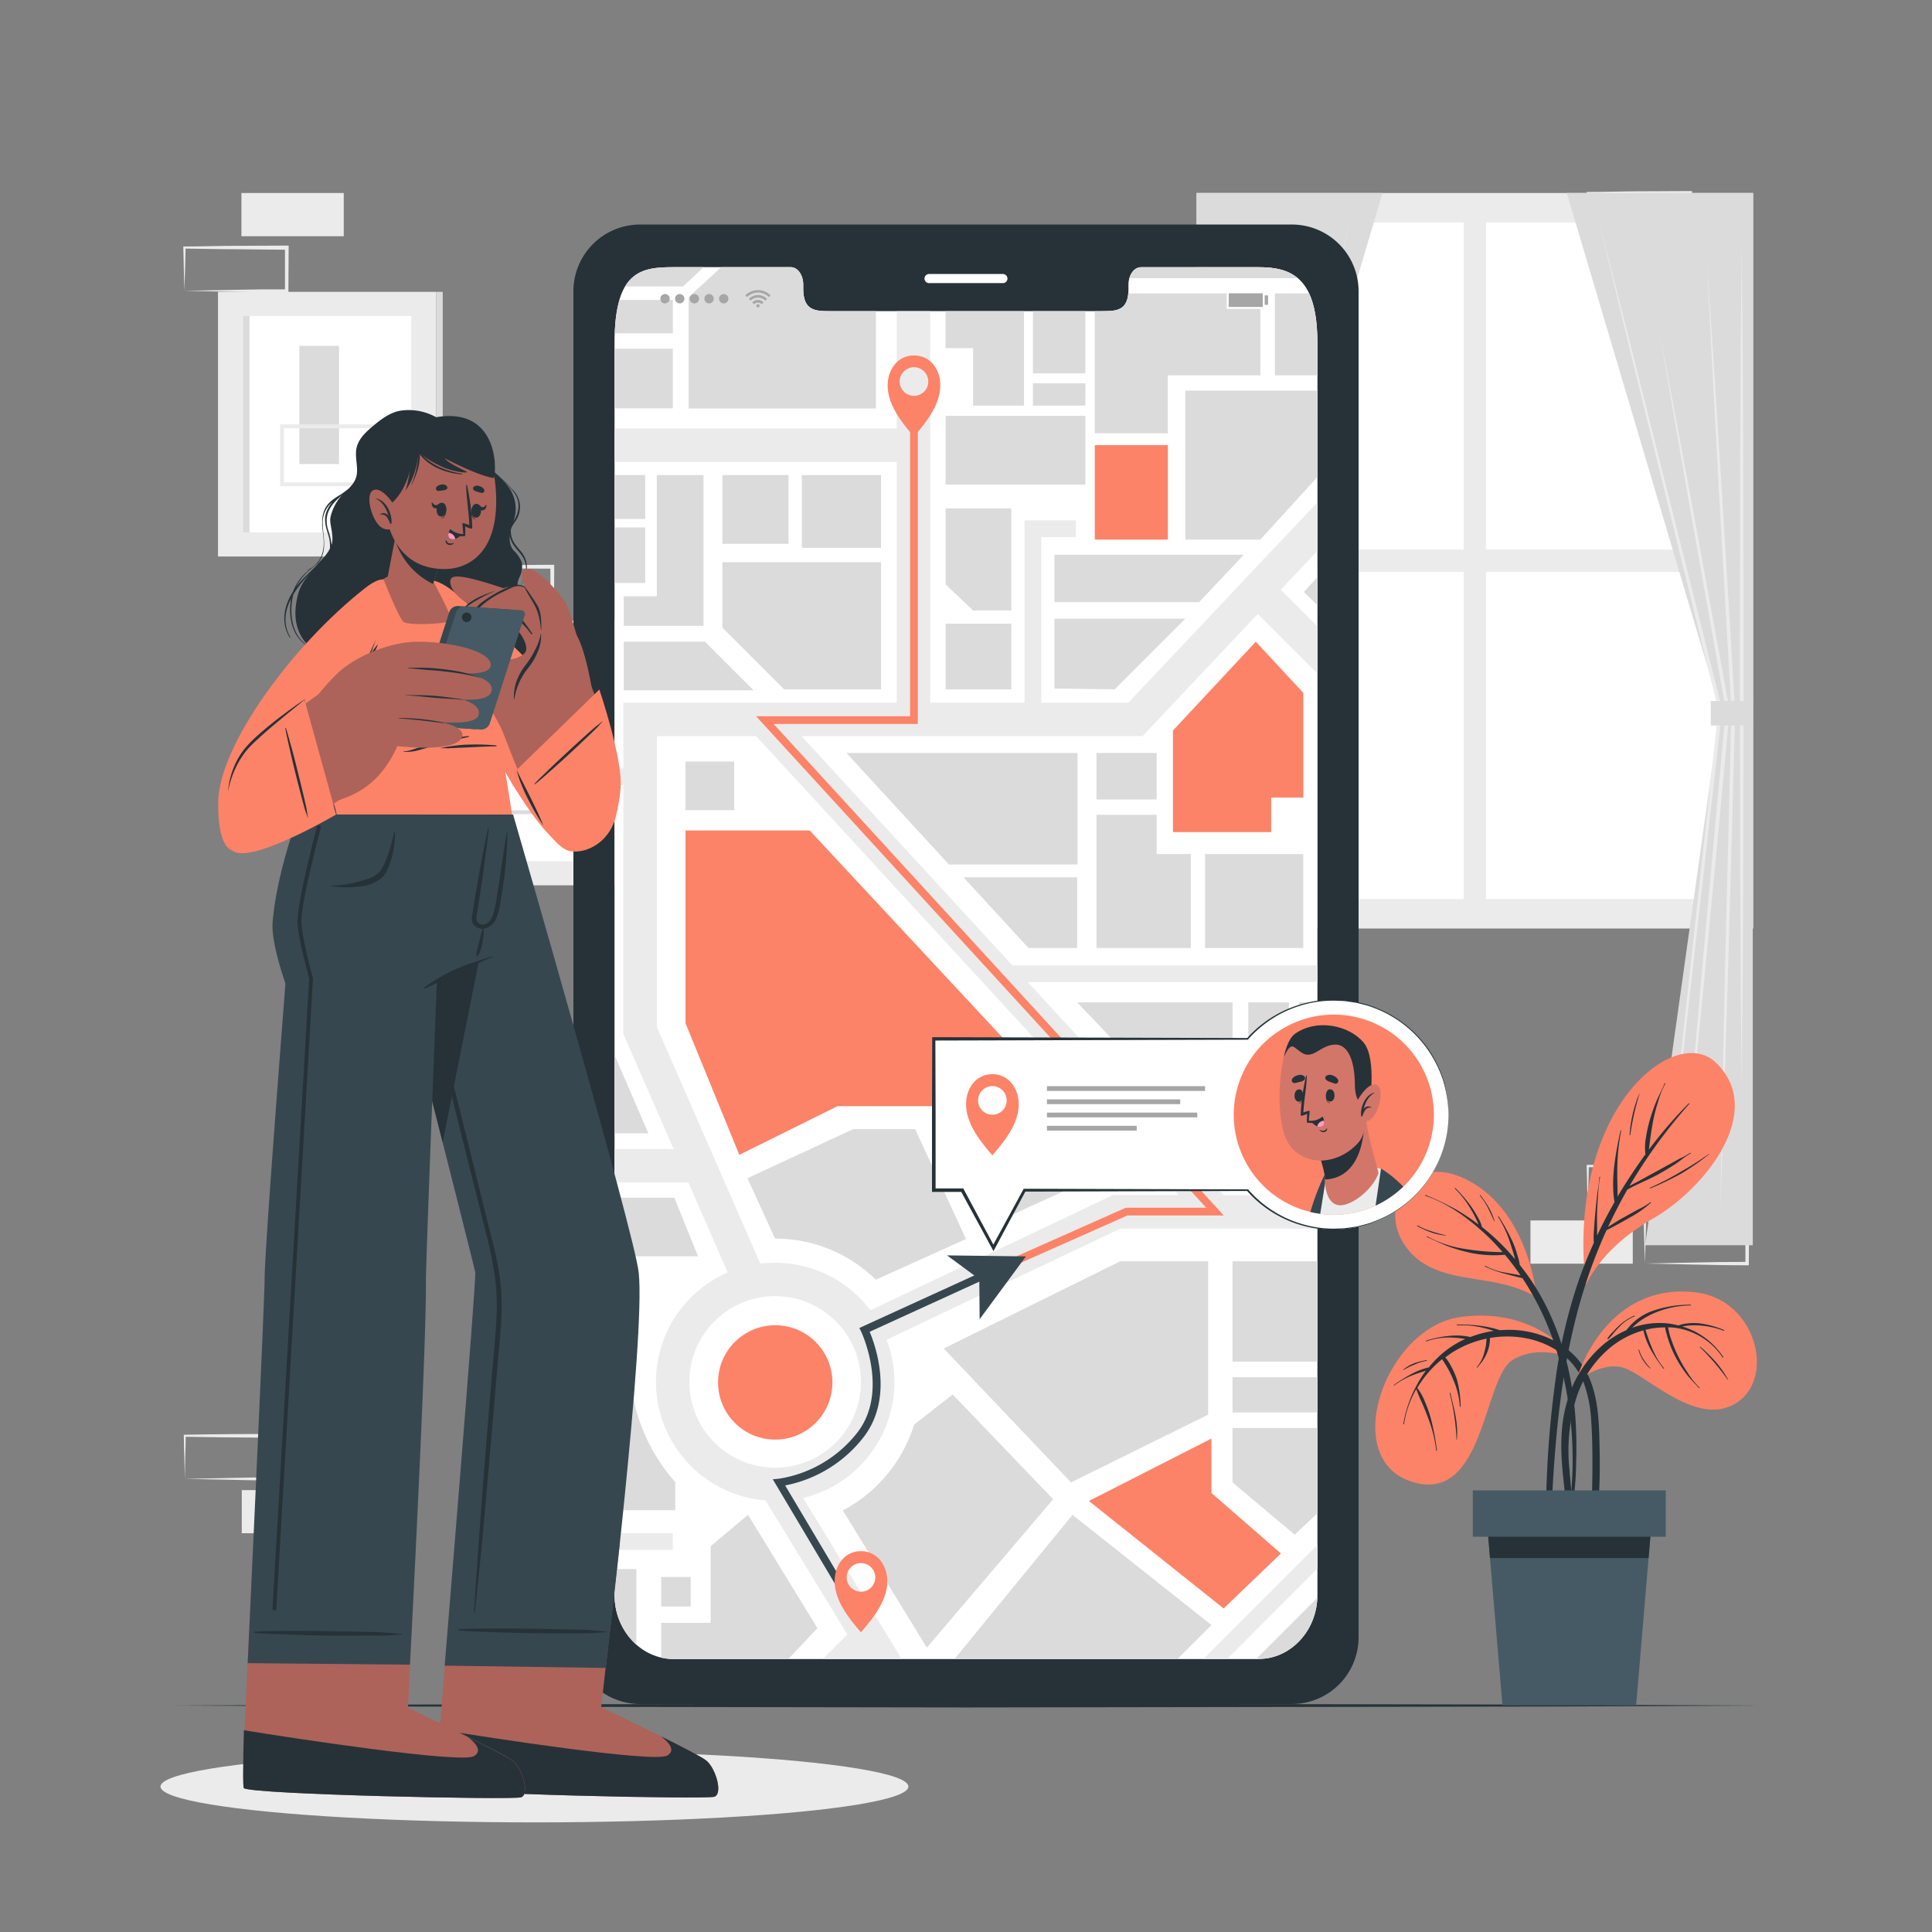 <svg xmlns="http://www.w3.org/2000/svg" viewBox="0 0 500 500"><rect x="0" y="0" width="500" height="500" fill="#808080" stroke="none"/><g id="freepik--background-complete--inject-109"><path d="M410.91,312.92l13.35-.27,6.58-.12c2.19,0,4.36,0,6.55,0l-.45.44-.05-11.18.5.49-13.24-.06c-4.42,0-8.83-.11-13.24-.16l.27-.27c0,1.83-.09,3.67-.13,5.53Zm0,0-.15-5.53c0-1.87-.11-3.76-.13-5.65v-.27h.28c4.41,0,8.82-.16,13.24-.16l13.24-.06h.5v.51l-.06,11.18v.45h-.44c-2.24,0-4.47,0-6.7-.05L424,313.2Z" style="fill:#ebebeb"></path><path d="M425.68,327l13.35-.27,6.58-.12c2.19,0,4.37,0,6.55-.05l-.45.44,0-11.18.5.49-13.24-.06c-4.42,0-8.83-.11-13.24-.16l.27-.27c0,1.83-.09,3.67-.13,5.53Zm0,0-.14-5.53c-.05-1.87-.12-3.76-.14-5.65v-.27h.28c4.41-.05,8.82-.16,13.24-.16l13.24-.06h.5v.51L452.6,327v.45h-.44c-2.23,0-4.47,0-6.7-.05l-6.66-.12Z" style="fill:#ebebeb"></path><rect x="396.08" y="315.84" width="26.48" height="11.19" transform="translate(818.64 642.88) rotate(180)" style="fill:#ebebeb"></rect><path d="M47.84,382.73l13.32-.27,6.56-.12c2.18,0,4.35,0,6.52,0l-.44.44-.06-11.15.5.5L61,372c-4.4,0-8.8-.12-13.2-.17l.27-.27c0,1.82-.08,3.66-.13,5.52Zm0,0-.14-5.51c-.05-1.87-.11-3.75-.13-5.64v-.27h.27c4.4-.06,8.8-.16,13.2-.17l13.2-.06h.5v.5l0,11.15v.45h-.44c-2.22,0-4.45,0-6.67-.05L60.93,383Z" style="fill:#ebebeb"></path><rect x="62.57" y="385.65" width="26.4" height="11.16" transform="translate(151.54 782.45) rotate(180)" style="fill:#ebebeb"></rect><path d="M116.45,157.86l13.36-.28,6.58-.11c2.18-.05,4.36,0,6.54-.05l-.44.44-.06-11.19.5.5-13.24-.06c-4.41,0-8.83-.11-13.24-.17l.27-.27c0,1.83-.08,3.68-.13,5.54Zm0,0-.14-5.53c0-1.87-.11-3.76-.13-5.66v-.27h.27c4.41-.05,8.83-.16,13.24-.16l13.24-.07h.5v.5l-.05,11.19v.45h-.44c-2.23,0-4.47,0-6.69-.06l-6.66-.11Z" style="fill:#ebebeb"></path><rect x="62.49" y="49.95" width="26.48" height="11.19" transform="translate(151.45 111.09) rotate(180)" style="fill:#ebebeb"></rect><path d="M47.72,75.25,61.07,75l6.58-.11c2.19,0,4.36,0,6.55,0l-.45.44,0-11.19.5.5L61,64.5c-4.42,0-8.83-.11-13.24-.17l.27-.27c0,1.83-.09,3.67-.13,5.54Zm0,0-.15-5.53c0-1.87-.11-3.76-.13-5.66v-.27h.28c4.41,0,8.82-.16,13.24-.17l13.24-.06h.5v.5l-.06,11.19v.45H74.2c-2.24,0-4.47,0-6.7-.06l-6.66-.11Z" style="fill:#ebebeb"></path><path d="M410.91,61.14l13.35-.28,6.58-.11c2.19,0,4.36,0,6.55,0l-.45.44L436.89,50l.5.5-13.24-.06c-4.42,0-8.83-.11-13.24-.17l.27-.27c0,1.83-.09,3.67-.13,5.54Zm0,0-.15-5.53c0-1.87-.11-3.76-.13-5.66v-.27h.28c4.41,0,8.82-.16,13.24-.17l13.24-.06h.5V50l-.06,11.19v.45h-.44c-2.24,0-4.47,0-6.7-.06L424,61.42Z" style="fill:#ebebeb"></path><rect x="369.05" y="189.88" width="26.48" height="11.19" transform="translate(764.58 390.95) rotate(180)" style="fill:#ebebeb"></rect><rect x="309.66" y="49.95" width="144.07" height="190.35" transform="translate(763.4 290.25) rotate(180)" style="fill:#ebebeb"></rect><rect x="384.58" y="57.58" width="62.39" height="84.67" transform="translate(831.55 199.82) rotate(180)" style="fill:#fff"></rect><rect x="316.43" y="57.58" width="62.39" height="84.67" transform="translate(695.24 199.82) rotate(180)" style="fill:#fff"></rect><rect x="384.58" y="148.01" width="62.39" height="84.67" transform="translate(831.55 380.68) rotate(180)" style="fill:#fff"></rect><rect x="316.43" y="148.01" width="62.39" height="84.67" transform="translate(695.24 380.68) rotate(180)" style="fill:#fff"></rect><polygon points="357.8 49.95 309.66 49.95 309.66 322.27 337.52 322.27 318.08 183.7 357.8 49.95" style="fill:#dbdbdb"></polygon><polygon points="349.46 57.31 341.85 88.97 334.09 120.59 318.56 183.82 318.57 183.65 325.75 249.73 329.33 282.77 332.75 315.83 328.84 282.83 325.08 249.81 317.58 183.76 317.57 183.67 317.59 183.58 333.45 120.43 341.38 88.85 349.46 57.31" style="fill:#ebebeb"></polygon><polygon points="312.53 62.9 312.77 90.21 312.91 117.52 313.03 172.14 312.91 226.76 312.77 254.07 312.53 281.38 312.28 254.07 312.14 226.76 312.03 172.14 312.14 117.52 312.28 90.21 312.53 62.9" style="fill:#ebebeb"></polygon><polygon points="321.52 68.02 320.05 97.05 318.48 126.07 315.19 184.11 315.19 184.07 316.79 248.75 317.49 281.08 318.08 313.43 316.98 281.1 315.99 248.77 314.21 184.1 314.21 184.07 314.21 184.06 317.74 126.03 319.59 97.02 321.52 68.02" style="fill:#ebebeb"></polygon><path d="M327.79,309.24l-3.17-31.33-3.07-31.34c-1.95-20.9-4-41.8-5.87-62.71v-.13l8.94-48.79,4.54-24.39,4.61-24.37-4.2,24.44-4.27,24.44-8.68,48.84v-.12c2,20.89,3.84,41.81,5.77,62.71l2.75,31.37Z" style="fill:#ebebeb"></path><rect x="309.66" y="181.42" width="10.87" height="6.35" transform="translate(630.2 369.19) rotate(180)" style="fill:#dbdbdb"></rect><polygon points="405.48 49.95 453.62 49.95 453.62 322.27 425.76 322.27 445.21 183.7 405.48 49.95" style="fill:#dbdbdb"></polygon><polygon points="413.82 57.31 421.9 88.85 429.83 120.43 445.69 183.58 445.71 183.67 445.7 183.76 438.2 249.81 434.44 282.83 430.53 315.83 433.95 282.77 437.54 249.73 444.71 183.65 444.72 183.82 429.19 120.59 421.43 88.97 413.82 57.31" style="fill:#ebebeb"></polygon><polygon points="450.75 62.9 451 90.21 451.14 117.52 451.25 172.14 451.14 226.76 451 254.07 450.75 281.38 450.51 254.07 450.37 226.76 450.26 172.14 450.37 117.52 450.51 90.21 450.75 62.9" style="fill:#ebebeb"></polygon><polygon points="441.76 68.02 443.7 97.02 445.54 126.03 449.07 184.06 449.07 184.07 449.07 184.1 447.29 248.77 446.3 281.1 445.21 313.43 445.8 281.08 446.49 248.75 448.09 184.07 448.09 184.11 444.8 126.07 443.24 97.05 441.76 68.02" style="fill:#ebebeb"></polygon><path d="M435.49,309.24l2.65-31.38,2.76-31.37c1.92-20.9,3.76-41.82,5.76-62.71v.12L438,135.06l-4.27-24.44-4.2-24.44,4.62,24.37,4.54,24.39,8.93,48.79v.13c-1.88,20.91-3.92,41.81-5.88,62.71l-3.06,31.34Z" style="fill:#ebebeb"></path><rect x="442.75" y="181.42" width="10.87" height="6.35" style="fill:#dbdbdb"></rect><rect x="56.42" y="75.53" width="56.46" height="68.49" style="fill:#ebebeb"></rect><rect x="62.87" y="81.78" width="43.56" height="55.99" style="fill:#fff"></rect><rect x="62.87" y="81.78" width="1.7" height="55.99" style="fill:#dbdbdb"></rect><rect x="112.88" y="75.53" width="1.7" height="68.49" style="fill:#dbdbdb"></rect><rect x="77.47" y="89.5" width="10.27" height="30.6" style="fill:#dbdbdb"></rect><path d="M100.87,125.82H72.49v-16h28.38Zm-27.38-1H99.87v-14H73.49Z" style="fill:#ebebeb"></path><rect x="108.4" y="160.63" width="56.46" height="68.49" style="fill:#ebebeb"></rect><rect x="114.85" y="166.88" width="43.56" height="55.99" style="fill:#fff"></rect><rect x="114.85" y="166.88" width="1.7" height="55.99" style="fill:#dbdbdb"></rect><rect x="164.86" y="160.63" width="1.7" height="68.49" style="fill:#dbdbdb"></rect><rect x="132.41" y="181.36" width="8.8" height="22.25" style="fill:#ebebeb"></rect><path d="M151,210.71H126.34V194.38H151Zm-23.64-1H150V195.38H127.34Z" style="fill:#dbdbdb"></path></g><g id="freepik--Shadow--inject-109"><ellipse cx="138.32" cy="462.36" rx="96.78" ry="9.27" style="fill:#ebebeb"></ellipse></g><g id="freepik--Floor--inject-109"><polygon points="44.45 441.39 95.84 441.15 147.23 441.06 250 440.89 352.77 441.06 404.16 441.15 455.55 441.39 404.16 441.64 352.77 441.73 250 441.89 147.23 441.73 95.84 441.64 44.45 441.39" style="fill:#263238"></polygon></g><g id="freepik--Plant--inject-109"><path d="M407.61,352.12s-9.13-14-29.58-11.29c-19.43,2.59-31.52,36.63-12.69,42.63s18.49-26.6,26-31.42C396.87,348.51,404.18,350.07,407.61,352.12Z" style="fill:#FC8368"></path><path d="M360.77,358.41a40.4,40.4,0,0,1,4.42-2.77,18.17,18.17,0,0,1,4.61-1.77,25.31,25.31,0,0,1,9.43-7.36l-.59-.09a31,31,0,0,0-3.19-.27,17.87,17.87,0,0,0-6.32,1,.09.09,0,1,1-.06-.18,28,28,0,0,1,6.34-1.27,18.41,18.41,0,0,1,3.15,0c.56.06,1.12.15,1.67.26l.32.06a27.23,27.23,0,0,1,6-1.58l-.54-.2a27.29,27.29,0,0,0-2.92-.77,23.25,23.25,0,0,0-6-.47c-.12,0-.14-.19,0-.2a38.61,38.61,0,0,1,6.08.33,25.5,25.5,0,0,1,5,1.13,28.34,28.34,0,0,1,3.69-.07c7,.37,14.36,3.7,18.11,9.84s3.87,13.88,4,20.88a154.67,154.67,0,0,1-2,29.16c-.1.57-.89.39-.85-.16.51-8.25,1-16.5,1-24.77,0-3.83-.05-7.68-.32-11.5a34,34,0,0,0-1.87-9.62,17.3,17.3,0,0,0-6.07-7.9,22.94,22.94,0,0,0-9.29-3.85,26,26,0,0,0-9,0,6.29,6.29,0,0,1-.12,1.78,9.44,9.44,0,0,1-.65,2.14,11.55,11.55,0,0,1-1,1.86c-.43.66-1,1.23-1.43,1.84-.08.1-.23,0-.15-.12a9.15,9.15,0,0,0,1.93-3.8,17.27,17.27,0,0,0,.43-2c.08-.51.08-1,.15-1.54a26.67,26.67,0,0,0-9.17,3.78c-.53.35-1,.71-1.53,1.09a10.14,10.14,0,0,1,1.5,2.25,21.21,21.21,0,0,1,1.48,3.34A27.36,27.36,0,0,1,378,364a.1.1,0,0,1-.2,0,20.12,20.12,0,0,0-1.65-6.81,26.76,26.76,0,0,0-1.49-3.1c-.29-.52-.6-1-.92-1.52-.17-.27-.36-.54-.52-.82a27.86,27.86,0,0,0-6.44,7.45l0,0a13.81,13.81,0,0,1,2,3.59,32.07,32.07,0,0,1,1.49,4.19,66.25,66.25,0,0,1,1.61,8.38c0,.12-.17.14-.19,0a34.07,34.07,0,0,0-2.07-8.31c-.48-1.31-1-2.6-1.55-3.88a35.76,35.76,0,0,1-1.54-3.68,25.94,25.94,0,0,0-3.17,9.05c0,.12-.21.09-.19,0a32.59,32.59,0,0,1,5.85-13.8c-1.28.4-2.55.79-3.79,1.31a20.31,20.31,0,0,0-4.44,2.53C360.78,358.65,360.67,358.48,360.77,358.41Z" style="fill:#263238"></path><path d="M375.38,360.54c.41,2,1,4,1.34,6.07a23,23,0,0,1,.32,6c0,.05-.09.05-.09,0a57.19,57.19,0,0,0-1.76-12A.1.1,0,1,1,375.38,360.54Z" style="fill:#263238"></path><path d="M363.17,354.44A11.06,11.06,0,0,1,366,352.8a19.48,19.48,0,0,1,3.18-.8c.11,0,.14.18,0,.19a12.38,12.38,0,0,0-3.07.94,23.13,23.13,0,0,0-2.87,1.41A.06.06,0,1,1,363.17,354.44Z" style="fill:#263238"></path><path d="M397.72,335.84s-1.92-23.51-19.4-31.13c-14.6-6.37-23,10-12.64,20.08C374,332.91,387.42,329.25,397.72,335.84Z" style="fill:#FC8368"></path><path d="M368.92,309.26a74.49,74.49,0,0,1,7.77,3.68,58,58,0,0,1,6,4c-.29-.59-.54-1.22-.84-1.8-.45-.91-.94-1.79-1.48-2.66a25.17,25.17,0,0,0-3.85-4.87c-.09-.09.05-.22.14-.13a38.78,38.78,0,0,1,4.05,4.72,26.91,26.91,0,0,1,1.66,2.66,10.28,10.28,0,0,1,1.17,2.7l.2.15a57.51,57.51,0,0,1,8.35,8.16c-.05-.23-.1-.46-.16-.67-.33-1.15-.68-2.28-1.06-3.42a28.77,28.77,0,0,0-3.16-6.85.1.1,0,0,1,.17-.1,54.89,54.89,0,0,1,3.66,6.69,26.52,26.52,0,0,1,1.21,3.48,14.82,14.82,0,0,1,.57,2.36c.76,1,1.51,1.94,2.21,2.94,7.51,10.69,11.27,23.61,12.18,36.54a111.87,111.87,0,0,1,.19,11.58,73.06,73.06,0,0,1-1,11.63c-.05.24-.43.17-.42-.07.08-3.4.44-6.78.5-10.18a99.41,99.41,0,0,0-.33-10.21,95.31,95.31,0,0,0-3.81-20A71.72,71.72,0,0,0,394,330.78c-.74-.14-1.47-.34-2.19-.53s-1.75-.45-2.62-.69a26.59,26.59,0,0,1-4.87-1.79.09.09,0,1,1,.1-.16,15.74,15.74,0,0,0,4.94,1.7c1.37.27,2.79.45,4.16.77a63.76,63.76,0,0,0-4.06-5.35,30,30,0,0,1-9.95-.74,41.59,41.59,0,0,1-5.09-1.58c-1.75-.68-3.41-1.54-5.13-2.27-.13-.05,0-.24.07-.17a29.36,29.36,0,0,0,10.09,3.3,62,62,0,0,0,9.43.78c-1.24-1.43-2.53-2.81-3.9-4.12-4.59-4.37-10-8.39-16.09-10.48C368.74,309.41,368.8,309.21,368.92,309.26Z" style="fill:#263238"></path><path d="M383.14,309.33a27.68,27.68,0,0,1,2.15,3.14,17.76,17.76,0,0,1,1.54,3.65s-.05.06-.07,0c-.59-1.15-1.08-2.35-1.67-3.49a16.79,16.79,0,0,0-2.09-3.18C382.93,309.37,383.07,309.24,383.14,309.33Z" style="fill:#263238"></path><path d="M366.89,317.16a17.84,17.84,0,0,0,3.58,1.5,33.32,33.32,0,0,0,3.65,1c.06,0,.05.11,0,.1a17.36,17.36,0,0,1-3.78-.83,30.3,30.3,0,0,1-3.54-1.58C366.68,317.27,366.78,317.1,366.89,317.16Z" style="fill:#263238"></path><path d="M410.35,332.38c.11,1,2.64-8.54,17.42-17,13.43-7.7,29.45-27.74,16.29-40.39C433.43,264.75,405.44,287,410.35,332.38Z" style="fill:#FC8368"></path><path d="M400.17,387.15a261.92,261.92,0,0,1,2.35-29.73,134.27,134.27,0,0,1,6.24-26.6c1.1-3.11,2.36-6.16,3.72-9.18a21.6,21.6,0,0,1,.06-3.51c.08-1.51.21-3,.35-4.51s.29-3,.47-4.5.5-3,.56-4.48c0-.14.22-.11.19,0a31.52,31.52,0,0,0-.53,4.76c-.12,1.45-.2,2.9-.25,4.35s0,2.91,0,4.37c0,.52,0,1.08,0,1.64,1.39-2.94,2.88-5.83,4.5-8.65-1-6.13.3-12.53,1.55-18.52,0-.12.21-.07.18.05a52.24,52.24,0,0,0-1,9.5c-.06,2.52.06,5,.07,7.55.35-.6.71-1.21,1.07-1.8,1.92-3.13,4-6.2,6.14-9.18a14.17,14.17,0,0,1,.14-4.36,35.49,35.49,0,0,1,1.07-4.78c.48-1.56,1-3.1,1.64-4.61s1.49-3,2.11-4.59c.05-.13.25,0,.17.08a23,23,0,0,0-1.85,4.64,45.07,45.07,0,0,0-1.21,4.6c-.31,1.55-.56,3.11-.78,4.69-.15,1-.24,2.11-.42,3.16a114.23,114.23,0,0,1,10.35-12c.09-.09.22.05.13.14a136,136,0,0,0-15,20.44c-.17.27-.32.55-.48.83.82-.52,1.75-.92,2.52-1.35,1.43-.79,2.86-1.58,4.31-2.36l4.18-2.29c.72-.4,1.43-.82,2.16-1.19a17,17,0,0,0,2.5-1.39c.11-.08.23.09.11.16-1.42.78-2.68,1.94-4.05,2.82s-2.78,1.73-4.22,2.53c-2.63,1.46-5.48,2.52-8.07,4-1.79,3.14-3.44,6.37-5,9.65,1.57-1,3.17-2,4.8-2.87,1.05-.59,2.1-1.17,3.16-1.73a15.55,15.55,0,0,0,3-1.8c.09-.08.22.06.13.14a27.62,27.62,0,0,1-5.68,3.95c-1.9,1.11-3.82,2.18-5.79,3.15-1.58,3.46-3,7-4.28,10.58-6.22,17.62-8.51,36.32-9.6,54.89-.32,5.54-.49,11.07-.56,16.62s.22,11.07.21,16.6c0,.17-.27.21-.29,0-.67-4.91-.78-9.91-1-14.85S400.06,392.18,400.17,387.15Z" style="fill:#263238"></path><path d="M427,307.39a71.08,71.08,0,0,0,7.85-4.06,83.79,83.79,0,0,0,7.46-4.73s.09,0,.05.06a60.88,60.88,0,0,1-7.16,5,70.16,70.16,0,0,1-8.11,3.89C427,307.61,426.91,307.44,427,307.39Z" style="fill:#263238"></path><path d="M422.75,287.48c.21-.86.49-1.71.77-2.54a.08.08,0,0,1,0-.1c.18-.48.38-.95.57-1.42l.07-.17a2.33,2.33,0,0,0,.11-.28s.06,0,.05,0-.09.33-.14.49a2.76,2.76,0,0,1-.08.27,68.85,68.85,0,0,0-2.19,10c0,.1-.18.11-.18,0A33.7,33.7,0,0,1,422.75,287.48Z" style="fill:#263238"></path><path d="M407.69,357.84c5.15-16,16.79-25.5,31.76-23.3S459.5,356.44,449.5,363s-22.83-6.66-28.92-8.88S407.69,357.84,407.69,357.84Z" style="fill:#FC8368"></path><path d="M406.32,398.69c-.22-1.81-.4-3.62-.6-5.44-.38-3.62-.78-7.24-1.16-10.86-.69-6.62-.9-13.19,1-19.65a29.93,29.93,0,0,1,9.65-15,24.65,24.65,0,0,1,5.7-3.49,14.38,14.38,0,0,1,6.53-4.9,29.22,29.22,0,0,1,10.07-1.69c.12,0,.14.18,0,.19a24.47,24.47,0,0,0-9.46,2,19.76,19.76,0,0,0-3.64,2.05,17.56,17.56,0,0,0-2,1.73,20.84,20.84,0,0,1,8.79-1.17,19.1,19.1,0,0,1,3.18.57,9,9,0,0,1,2.37-.54,14,14,0,0,1,3.17,0,23.72,23.72,0,0,1,6.28,1.73.1.1,0,0,1-.08.18,22.14,22.14,0,0,0-6.08-1.35,19,19,0,0,0-3,0,13.14,13.14,0,0,0-1.65.25,19.26,19.26,0,0,1,10.61,7.92c.06.11-.09.22-.16.12a17.61,17.61,0,0,0-13.18-7.8c-.33,0-.66,0-1-.05A13,13,0,0,1,432,345c.2.71.43,1.42.68,2.12a36.17,36.17,0,0,0,1.79,4.21,34,34,0,0,0,2.34,4,20.75,20.75,0,0,0,3,3.76c.1.09-.05.23-.14.13-1.05-1.23-2.24-2.33-3.22-3.62a31.1,31.1,0,0,1-2.55-3.9,29.64,29.64,0,0,1-1.92-4.31c-.27-.78-.51-1.58-.72-2.38a5.65,5.65,0,0,1-.3-1.47,19.67,19.67,0,0,0-5.12.62c1.15,3.48,2.36,7.1,4.81,9.92.08.09-.08.22-.16.11a41,41,0,0,1-3.19-4.75,19.37,19.37,0,0,1-2-5.14,23.54,23.54,0,0,0-8,4,28,28,0,0,0-9.47,13.88,46.56,46.56,0,0,0-1.65,18.19c.61,7.72,1.61,15.43,1.93,23.17,0,.5-.74.78-.92.23A27.28,27.28,0,0,1,406.32,398.69Z" style="fill:#263238"></path><path d="M416,346.43a8.34,8.34,0,0,1,1.44-1.76,21.67,21.67,0,0,1,1.65-1.67,13.65,13.65,0,0,1,3.86-2.51c.11-.05.19.13.07.18a10.92,10.92,0,0,0-3.79,2.58q-.82.81-1.56,1.68a11,11,0,0,1-1.47,1.65C416.14,346.66,416,346.55,416,346.43Z" style="fill:#263238"></path><path d="M440.05,348.54a43.43,43.43,0,0,1,4,3.94,27.13,27.13,0,0,1,3.19,4.57c0,.05,0,.09-.08.05a60.13,60.13,0,0,0-7.19-8.41C439.84,348.61,440,348.46,440.05,348.54Z" style="fill:#263238"></path><path d="M424.18,349.29a10.73,10.73,0,0,0,1.21,2.59,17.44,17.44,0,0,0,1.73,2.2c0,.05,0,.11-.08.08a9.88,9.88,0,0,1-3-4.8C424,349.25,424.14,349.17,424.18,349.29Z" style="fill:#263238"></path><polygon points="384.56 390.72 385.61 403.22 388.84 441.35 423.43 441.35 426.65 403.22 427.71 390.72 384.56 390.72" style="fill:#455a64"></polygon><polygon points="384.56 390.72 385.61 403.22 426.65 403.22 427.71 390.72 384.56 390.72" style="fill:#263238"></polygon><rect x="381.16" y="385.7" width="49.94" height="11.99" transform="translate(812.26 783.4) rotate(180)" style="fill:#455a64"></rect></g><g id="freepik--Device--inject-109"><path d="M334.51,58.11h-169a17.26,17.26,0,0,0-17.11,17.42v348A17.27,17.27,0,0,0,165.47,441h169a17.28,17.28,0,0,0,17.13-17.42v-348A17.27,17.27,0,0,0,334.51,58.11Zm6.43,354.67c0,9.16-6.86,16.57-15.32,16.57H174.39c-8.49,0-15.34-7.41-15.34-16.57V88.72c0-18.66,6.85-19.57,15.34-19.57h30.29c1.76,0,3.2,2,3.2,4.48V74.7c0,5.81,3.18,5.83,7.09,5.83h70c4,0,7.09,0,7.09-5.83V73.63c0-2.48,1.42-4.48,3.22-4.48h30.29c8.46,0,15.32,2.48,15.32,19.57Z" style="fill:#263238"></path><path d="M259.55,73.27H240.44a1.18,1.18,0,0,1-1.18-1.18h0a1.18,1.18,0,0,1,1.18-1.18h19.11a1.18,1.18,0,0,1,1.18,1.18h0A1.18,1.18,0,0,1,259.55,73.27Z" style="fill:#fff"></path><path d="M340.94,88.72V412.78c0,9.16-6.86,16.57-15.32,16.57H174.39c-8.49,0-15.34-7.41-15.34-16.57V88.72c0-18.66,6.85-19.57,15.34-19.57h30.29c1.76,0,3.2,2,3.2,4.48V74.7c0,5.81,3.18,5.83,7.09,5.83h70c4,0,7.09,0,7.09-5.83V73.63c0-2.48,1.42-4.48,3.22-4.48h30.29C334.08,69.15,340.94,71.63,340.94,88.72Z" style="fill:#fff"></path><path d="M335.84,72h-43.5c.47-1.65,1.62-2.82,3-2.82h30.31C329.55,69.14,333.13,69.68,335.84,72Z" style="fill:#dbdbdb"></path><path d="M159.05,396.81v4.31h15.06v-4.31ZM340.94,130,292,181.86H269.48V139h8.95v-4.34H265.14v47.19H240.73V80.53h-8.66v30.36h-73v8.66h73v62.31H161.33v17h-2.28v4.34h2.28v64.39l13,29.78H159.05v8.66h19.09l10.19,23.29a30.82,30.82,0,0,0,9.79,59h0L219.31,423l-6.39,6.39h20.46l-25.54-41.72a30.84,30.84,0,0,0,21.62-40.94l60.44-28.75h51v-8.65H316.73L266,254.17h74.92v-4.33H262l-54.56-59.32h88.24l29.82-31.62,15.4,15.4V162.06l-9.44-9.45,9.44-10ZM200.62,379.84a22.2,22.2,0,1,1,22.19-22.2A22.22,22.22,0,0,1,200.62,379.84ZM305,309.29H288L225.27,339.1a30.89,30.89,0,0,0-24.65-12.3,32.75,32.75,0,0,0-3.85.24L170,265.79V190.52H195.7Zm6.44,120.06h6.13l23.4-23.41v-6.13Z" style="fill:#ebebeb"></path><rect x="177.41" y="197.08" width="12.59" height="12.59" style="fill:#dbdbdb"></rect><polygon points="308.19 245.34 308.19 221.04 299.35 221.04 299.35 210.88 283.78 210.88 283.78 245.34 308.19 245.34" style="fill:#dbdbdb"></polygon><polygon points="265.02 80.53 265.02 104.97 251.84 104.97 251.84 90.09 244.71 90.09 244.71 80.53 265.02 80.53" style="fill:#dbdbdb"></polygon><path d="M340.94,88.71v8.43h-11V75.93h8.86C340.16,78.83,340.94,82.94,340.94,88.71Z" style="fill:#dbdbdb"></path><polygon points="272.89 178.19 272.89 160.12 306.75 160.12 288.46 178.41 272.89 178.19" style="fill:#dbdbdb"></polygon><rect x="244.72" y="161.4" width="17.01" height="17.01" style="fill:#dbdbdb"></rect><rect x="207.51" y="122.94" width="20.49" height="18.85" style="fill:#dbdbdb"></rect><polygon points="228.01 145.49 228.01 178.41 202.94 178.41 186.96 162.43 186.96 145.49 228.01 145.49" style="fill:#dbdbdb"></polygon><polygon points="182.44 166.06 195.03 178.65 161.43 178.65 161.43 166.06 182.44 166.06" style="fill:#dbdbdb"></polygon><polygon points="180.64 325.13 159.05 325.13 159.05 309.97 174.53 309.97 180.64 325.13" style="fill:#dbdbdb"></polygon><path d="M174.76,383.56v7.28H159.05V358.46h4.29A46.77,46.77,0,0,0,174.76,383.56Z" style="fill:#dbdbdb"></path><path d="M250,320.66l-13.17-28.45h-16l-27.4,12.71,7.16,15.63h.06a37,37,0,0,1,26,10.64Z" style="fill:#dbdbdb"></path><polygon points="340.94 285.23 340.94 304.12 320.34 304.12 302.96 285.23 340.94 285.23" style="fill:#dbdbdb"></polygon><path d="M211.55,421.37l-7.54,8H174.38a14.7,14.7,0,0,1-3.27-.38v-9h12.82V400.15l9.65-8.12Z" style="fill:#dbdbdb"></path><path d="M272.56,388l-26-27.1-10,7.79a37.66,37.66,0,0,1-18.43,22.2l21.73,35.52Z" style="fill:#dbdbdb"></path><polygon points="244.25 348.99 289.9 326.42 312.67 326.42 312.67 366.12 277.17 383.65 244.25 348.99" style="fill:#dbdbdb"></polygon><path d="M340.92,413.51c-.31,8-5.88,14.52-13.05,15.66h-2.61Z" style="fill:#dbdbdb"></path><polygon points="177.41 214.92 177.41 264.81 191.33 298.87 216.73 286.28 275.98 286.28 209.54 214.92 177.41 214.92" style="fill:#FC8368"></polygon><polygon points="321.9 143.56 272.89 143.56 272.89 155.84 310.32 155.84 321.9 143.56" style="fill:#dbdbdb"></polygon><polygon points="167.8 293.31 159.05 293.31 159.05 273.04 167.8 293.31" style="fill:#dbdbdb"></polygon><rect x="318.98" y="326.42" width="21.96" height="25.96" style="fill:#dbdbdb"></rect><rect x="318.98" y="356.43" width="21.96" height="9.11" style="fill:#dbdbdb"></rect><polygon points="313.52 420.56 304.73 429.35 247.02 429.35 277.57 392.04 313.52 420.56" style="fill:#dbdbdb"></polygon><polygon points="316.67 416.27 331.5 402.04 313.51 386.38 313.51 372.3 281.81 388.45 316.67 416.27" style="fill:#FC8368"></polygon><polygon points="340.94 369.56 340.94 391.64 335.06 397.17 318.98 383.65 318.98 369.56 340.94 369.56" style="fill:#dbdbdb"></polygon><path d="M164.69,406.07v19.55a17.07,17.07,0,0,1-5.64-12.84v-6.71Z" style="fill:#dbdbdb"></path><rect x="171.11" y="408.12" width="7.64" height="7.64" style="fill:#dbdbdb"></rect><path d="M226.69,80.53V105.7H178.23V76.89l8.43-7.75h18c1.75,0,3.19,2,3.19,4.49V74.7c0,5.81,3.19,5.83,7.09,5.83Z" style="fill:#dbdbdb"></path><rect x="159.05" y="90.24" width="15.08" height="15.44" style="fill:#dbdbdb"></rect><path d="M174.13,77.62v8.63h-15a35.82,35.82,0,0,1,1.21-8.63Z" style="fill:#dbdbdb"></path><path d="M182.11,69.14l-5.33,5h-15c2.76-4.65,7.38-5,12.61-5Z" style="fill:#dbdbdb"></path><polygon points="278.77 259.41 299.35 281.02 318.98 281.02 318.98 259.41 278.77 259.41" style="fill:#dbdbdb"></polygon><rect x="323.06" y="271.09" width="17.88" height="9.94" style="fill:#dbdbdb"></rect><rect x="323.06" y="259.41" width="10.51" height="9.03" style="fill:#dbdbdb"></rect><rect x="336.19" y="259.41" width="4.75" height="9.03" style="fill:#dbdbdb"></rect><polygon points="243 292.21 275.98 292.21 275.98 307.98 254.89 317.55 243 292.21" style="fill:#dbdbdb"></polygon><circle cx="200.63" cy="357.77" r="14.8" style="fill:#FC8368"></circle><rect x="159.05" y="122.94" width="7.92" height="11.37" style="fill:#dbdbdb"></rect><polygon points="182.07 161.96 182.07 122.95 169.99 122.95 169.99 154.31 161.43 154.31 161.43 161.96 182.07 161.96" style="fill:#dbdbdb"></polygon><rect x="186.96" y="122.94" width="17.11" height="17.8" style="fill:#dbdbdb"></rect><rect x="159.05" y="136.5" width="7.92" height="14.37" style="fill:#dbdbdb"></rect><rect x="311.87" y="221.04" width="25.42" height="24.31" style="fill:#dbdbdb"></rect><polygon points="219.05 194.86 245.57 223.72 278.86 223.72 278.86 194.86 219.05 194.86" style="fill:#dbdbdb"></polygon><polygon points="249.35 227.05 266.18 245.35 278.77 245.35 278.77 227.05 249.35 227.05" style="fill:#dbdbdb"></polygon><rect x="283.78" y="194.86" width="15.56" height="12.05" style="fill:#dbdbdb"></rect><polygon points="337.3 206.41 337.3 179.31 325 166.07 303.56 189.06 303.56 215.35 328.98 215.35 328.98 206.41 337.3 206.41" style="fill:#FC8368"></polygon><polygon points="340.94 149.37 340.94 156.64 337.43 153.2 340.94 149.37" style="fill:#dbdbdb"></polygon><polygon points="340.94 101.09 340.94 123.44 326.18 139.65 306.75 139.65 306.75 101.09 340.94 101.09" style="fill:#dbdbdb"></polygon><rect x="283.33" y="115.21" width="18.91" height="24.44" style="fill:#FC8368"></rect><path d="M326.18,75.93V97.14H302.23v15h-18.9V80.53H285c3.63,0,6.6,0,7-4.6Z" style="fill:#dbdbdb"></path><rect x="267.32" y="80.53" width="13.57" height="16.1" style="fill:#dbdbdb"></rect><rect x="244.72" y="107.61" width="36.18" height="17.79" style="fill:#dbdbdb"></rect><rect x="267.32" y="99.2" width="13.58" height="5.77" style="fill:#dbdbdb"></rect><polygon points="261.73 158 251.84 158 244.72 151.24 244.72 131.58 261.73 131.58 261.73 158" style="fill:#dbdbdb"></polygon><g id="freepik--u5Zjqx--inject-109"><path d="M199.45,76.43a4,4,0,0,0-.29.29l-.17.16a4,4,0,0,0-5.64,0l-.16-.17-.29-.29h0l0,0,.37-.33a4.46,4.46,0,0,1,.86-.54,4.18,4.18,0,0,1,1.13-.38,5.58,5.58,0,0,1,.57-.08h.5l.38,0a4.51,4.51,0,0,1,1,.25,4.58,4.58,0,0,1,.71.33,4.48,4.48,0,0,1,.67.47l.31.28Z" style="fill:#a6a6a6"></path><path d="M194.27,77.8l-.46-.46a3.31,3.31,0,0,1,1.88-.94,3.26,3.26,0,0,1,2.83.94c-.15.15-.3.31-.46.46a2.61,2.61,0,0,0-1.89-.78A2.65,2.65,0,0,0,194.27,77.8Z" style="fill:#a6a6a6"></path><path d="M197.6,78.26l-.46.46a1.4,1.4,0,0,0-1-.4,1.36,1.36,0,0,0-1,.41l-.46-.46A2,2,0,0,1,197.6,78.26Z" style="fill:#a6a6a6"></path><path d="M196.58,79.14a.41.41,0,0,1-.41.42.42.42,0,0,1-.42-.42.41.41,0,0,1,.42-.41A.41.41,0,0,1,196.58,79.14Z" style="fill:#a6a6a6"></path></g><path d="M170.9,77.31a1.21,1.21,0,1,1,1.21,1.21A1.2,1.2,0,0,1,170.9,77.31Z" style="fill:#a6a6a6"></path><path d="M174.7,77.31a1.21,1.21,0,1,1,1.21,1.21A1.2,1.2,0,0,1,174.7,77.31Z" style="fill:#a6a6a6"></path><path d="M178.5,77.31a1.21,1.21,0,1,1,1.2,1.21A1.2,1.2,0,0,1,178.5,77.31Z" style="fill:#a6a6a6"></path><path d="M182.3,77.31a1.21,1.21,0,1,1,1.2,1.21A1.2,1.2,0,0,1,182.3,77.31Z" style="fill:#a6a6a6"></path><path d="M186.09,77.31a1.21,1.21,0,1,1,1.21,1.21A1.2,1.2,0,0,1,186.09,77.31Z" style="fill:#a6a6a6"></path><rect x="317.73" y="75.65" width="9.31" height="4.05" style="fill:#a6a6a6"></rect><path d="M327.3,79.94h-9.82V75.4h9.82Zm-9.32-.5h8.82V75.9H318Z" style="fill:#fff"></path><rect x="318.3" y="76.17" width="6.33" height="3" style="fill:#a6a6a6"></rect><rect x="327.3" y="76.45" width="0.87" height="2.43" style="fill:#a6a6a6"></rect></g><g id="freepik--Route--inject-109"><polygon points="258.54 329.32 257.73 327.5 291.35 312.56 312.17 312.56 195.67 185.36 235.53 185.36 235.53 110.48 237.53 110.48 237.53 187.36 200.21 187.36 316.71 314.56 291.78 314.56 258.54 329.32" style="fill:#FC8368"></polygon><path d="M243.29,98.69C243,95.31,240.62,92,236.53,92s-6.41,3.36-6.75,6.74c-.51,5.21,3,9.94,6.75,14.25C240.29,108.63,243.81,103.9,243.29,98.69Zm-6.76,3.75a3.7,3.7,0,1,1,3.71-3.7A3.69,3.69,0,0,1,236.53,102.44Z" style="fill:#FC8368"></path><polygon points="253.53 341.41 253.44 331.04 245.09 324.89 265.51 325.15 253.53 341.41" style="fill:#37474f"></polygon><path d="M222,419.84l-22-37,1.58-.15A32,32,0,0,0,222,370.59c8.09-10.67.92-25.85.85-26l-.45-.91,32.47-14.84.83,1.82-30.63,14c1.52,3.64,6.25,17-1.48,27.15a33.78,33.78,0,0,1-20.39,12.62l20.45,34.39Z" style="fill:#37474f"></path><path d="M229.57,408.18c-.34-3.38-2.67-6.74-6.76-6.74s-6.41,3.36-6.75,6.74c-.51,5.21,3,9.94,6.75,14.25C226.57,418.12,230.09,413.39,229.57,408.18Zm-6.76,3.75a3.7,3.7,0,1,1,3.71-3.7A3.69,3.69,0,0,1,222.81,411.93Z" style="fill:#FC8368"></path></g><g id="freepik--character-2--inject-109"><path d="M374.87,288.49a29.68,29.68,0,0,1-52,19.58H265.19L257.12,323l-8.07-14.93h-7.37V268.91h81.2a29.69,29.69,0,0,1,52,19.59Z" style="fill:#fff"></path><path d="M374.87,288.49a33.22,33.22,0,0,1-1.32,8.86,31.77,31.77,0,0,1-3.92,8,29.88,29.88,0,0,1-14,10.94,22.32,22.32,0,0,1-2.13.74l-2.18.56c-.73.15-1.48.24-2.22.37a16.81,16.81,0,0,1-2.24.21,28.38,28.38,0,0,1-8.95-.79,29.89,29.89,0,0,1-15.22-9.23l.15.07-57.69.16.31-.19-8,14.95-.35.66-.35-.66-8.11-14.91.39.24-7.37,0h-.47v-.47c0-6.53,0-13.05,0-19.58l.06-19.58v-.42h.42l81.2.22-.2.2h0v-.07l.05-.06A29.86,29.86,0,0,1,338,259.56a28.4,28.4,0,0,1,8.95-.79,16.81,16.81,0,0,1,2.24.21c.74.13,1.49.22,2.22.37l2.18.56a22.32,22.32,0,0,1,2.13.74,29.85,29.85,0,0,1,14,10.93,32.28,32.28,0,0,1,3.92,8.05A33.22,33.22,0,0,1,374.87,288.49Zm0,0a33.06,33.06,0,0,0-1.37-8.84,31.64,31.64,0,0,0-4-8,29.64,29.64,0,0,0-13.94-10.81,19.36,19.36,0,0,0-2.11-.71l-2.17-.55c-.73-.15-1.48-.23-2.21-.35a15,15,0,0,0-2.23-.2,28.15,28.15,0,0,0-8.86.82A29.61,29.61,0,0,0,323,269l.05-.13h0v.2h-.2l-81.2.22.42-.42.06,19.58c0,6.53,0,13.05,0,19.58l-.47-.47,7.37,0h.27l.12.24,8,14.95h-.7l8.11-14.91.1-.19h.21l57.69.16H323l.06.07a29.45,29.45,0,0,0,15,9.2,27.84,27.84,0,0,0,8.86.83,15.15,15.15,0,0,0,2.23-.2c.73-.11,1.48-.2,2.21-.34l2.16-.56a18.83,18.83,0,0,0,2.12-.71,29.67,29.67,0,0,0,13.95-10.81,31.85,31.85,0,0,0,3.95-8A33.06,33.06,0,0,0,374.87,288.49Z" style="fill:#263238"></path><circle cx="345.19" cy="288.49" r="25.9" transform="translate(-95.56 198.35) rotate(-28.33)" style="fill:#FC8368"></circle><path d="M352.6,296.88h0" style="fill:#FC8368"></path><path d="M371,288.55a25.71,25.71,0,0,1-7.85,18.55,5.49,5.49,0,0,1-.43.4,25.92,25.92,0,0,1-17.55,6.89,23.73,23.73,0,0,1-3.5-.26,19.58,19.58,0,0,1-2.29-.4l-.27-.06A25.83,25.83,0,1,1,371,288.55Z" style="fill:none"></path><path d="M263.58,284.74c-.34-3.38-2.67-6.74-6.76-6.74s-6.41,3.36-6.75,6.74c-.51,5.21,3,9.94,6.75,14.25C260.58,294.68,264.1,290,263.58,284.74Zm-6.76,3.75a3.7,3.7,0,1,1,3.71-3.7A3.69,3.69,0,0,1,256.82,288.49Z" style="fill:#FC8368"></path><rect x="270.95" y="281.1" width="40.92" height="1.23" style="fill:#a6a6a6"></rect><rect x="270.95" y="284.52" width="34.49" height="1.23" style="fill:#a6a6a6"></rect><rect x="270.95" y="287.94" width="38.9" height="1.23" style="fill:#a6a6a6"></rect><rect x="270.95" y="291.36" width="23.23" height="1.23" style="fill:#a6a6a6"></rect><path d="M362.73,307.5a25.92,25.92,0,0,1-17.55,6.89,23.73,23.73,0,0,1-3.5-.26,19.58,19.58,0,0,1-2.29-.4,62.55,62.55,0,0,1,3.5-8.84h0c.11-.24.25-.47.36-.67a9.93,9.93,0,0,1,.59-.87c1-1.24,3.5-1.85,6.23-1.9a23.26,23.26,0,0,1,3.55.19,16.73,16.73,0,0,1,2.79.58l.17.05.1,0,.65.24.57.26a.13.13,0,0,1,.07,0,4.22,4.22,0,0,1,.89.55c.18.15.38.32.57.5A25,25,0,0,1,362.73,307.5Z" style="fill:#ebebeb"></path><path d="M363.16,307.1a5.49,5.49,0,0,1-.43.4A25.37,25.37,0,0,1,356,312c.74-5,1.31-8.87,1.39-9.5a.42.42,0,0,0,0-.1,6.26,6.26,0,0,1,.55.36.13.13,0,0,1,.07,0c.35.23.85.58,1.46,1.05A35.38,35.38,0,0,1,363.16,307.1Z" style="fill:#37474f"></path><path d="M343.46,303l-.19,1.21c0,.3-.11.65-.16,1s-.1.62-.17,1c-.32,2-.77,4.85-1.26,7.91a19.58,19.58,0,0,1-2.29-.4l-.27-.06a63.46,63.46,0,0,1,3.7-9.7A9.07,9.07,0,0,1,343.46,303Z" style="fill:#37474f"></path><path d="M346.51,311.91c3,.34,8.64-3.81,10.21-8.21.11-.3-.78-3.16-1.69-6.69-.55-2.14-1.11-4.54-1.46-6.76-.07-.46-13.42,5.59-13.42,5.59a36,36,0,0,1,2.7,8.33,5,5,0,0,1,0,.93v.15C342.9,307,343.32,311.54,346.51,311.91Z" style="fill:#d3766a"></path><path d="M342.9,305.1a.76.76,0,0,0,0,.15,9.8,9.8,0,0,0,1.44-.15c8.18-1.48,8.72-12.1,8.72-14.77-2.42.75-12.92,5.51-12.92,5.51a35.93,35.93,0,0,1,2.7,8.34A5.86,5.86,0,0,1,342.9,305.1Z" style="fill:#263238"></path><path d="M353.42,272.52c2.14,4.78,1.32,19.46-1.81,23.11-4.54,5.28-12.87,6.78-17.59,1.12-4.57-5.49-3.17-24.61.41-28C339.71,263.72,350.25,265.46,353.42,272.52Z" style="fill:#d3766a"></path><path d="M343.25,282.88s.07.05.07.09c-.08,1,0,2.13.87,2.5,0,0,0,.07,0,.06C343.09,285.32,343,283.8,343.25,282.88Z" style="fill:#263238"></path><path d="M344.18,281.89c1.6,0,1.56,3.16.08,3.19S342.84,281.92,344.18,281.89Z" style="fill:#263238"></path><path d="M337.19,283s-.08,0-.08.09c0,1-.12,2.13-1,2.45,0,0,0,.06,0,.05C337.19,285.42,337.37,283.91,337.19,283Z" style="fill:#263238"></path><path d="M336.32,281.93c-1.6-.14-1.76,3.05-.28,3.18S337.65,282,336.32,281.93Z" style="fill:#263238"></path><path d="M345.46,280.44a11.36,11.36,0,0,1-1.23-.45,2.11,2.11,0,0,1-1.17-.7.67.67,0,0,1,.12-.82,1.67,1.67,0,0,1,1.69-.15,2.54,2.54,0,0,1,1.41,1.08A.73.73,0,0,1,345.46,280.44Z" style="fill:#263238"></path><path d="M335.1,280.3c.44-.07.84-.2,1.27-.31a2.16,2.16,0,0,0,1.24-.57.68.68,0,0,0,0-.83,1.66,1.66,0,0,0-1.66-.33,2.47,2.47,0,0,0-1.52.92A.72.72,0,0,0,335.1,280.3Z" style="fill:#263238"></path><path d="M343.35,292.08c-.24.23-.48.55-.84.57a2.47,2.47,0,0,1-1.06-.26,0,0,0,0,0,0,.05,1.32,1.32,0,0,0,1.25.55,1,1,0,0,0,.79-.86C343.46,292.07,343.39,292.05,343.35,292.08Z" style="fill:#263238"></path><path d="M342.34,289.1a3.34,3.34,0,0,1-2.26,1.48,4.52,4.52,0,0,1-1.22,0,.85.85,0,0,1-.23,0l-.22,0c-.11,0-.17-.11-.19-.22h0a.38.38,0,0,1,0-.1h0v-.08c0-.77.08-1.93.08-1.93-.28.14-1.71.76-1.68.37a50.42,50.42,0,0,1,1.42-10.2.09.09,0,0,1,.18,0c-.1,3.18-.76,6.32-.91,9.5a6.31,6.31,0,0,1,1.6-.46c.11,0-.21,2.24-.18,2.58v0a4.69,4.69,0,0,0,3.5-1.05C342.33,289,342.4,289,342.34,289.1Z" style="fill:#263238"></path><path d="M339.32,290.24a4,4,0,0,0,1.58,1.26,1.86,1.86,0,0,0,1.1.08c.79-.2.82-.93.68-1.55a4.25,4.25,0,0,0-.34-.95A5.25,5.25,0,0,1,339.32,290.24Z" style="fill:#263238"></path><path d="M340.9,291.5a1.86,1.86,0,0,0,1.1.08c.79-.2.82-.93.68-1.55A1.87,1.87,0,0,0,340.9,291.5Z" style="fill:#ff9abb"></path><path d="M332.26,273.57c.56-1.25,1.2-2.51,2-2.75s2.31,2,4,2.13c2.32.18,3.88-2.41,7.13-2.61s5.2,3.73,5.25,10.35c0,5.92,3.61,6.51,3.61,6.51s2.3-13-1.34-17.38-12-6.35-17.75-2.29C333.07,269,332.26,273.57,332.26,273.57Z" style="fill:#263238"></path><path d="M351.28,284.84s2.76-5,5-4.06.5,7.94-1.88,9.13a2.54,2.54,0,0,1-3.52-1Z" style="fill:#d3766a"></path><path d="M355.73,282.78s0,0,0,.06c-1.67.89-2.41,2.6-2.88,4.33a1.42,1.42,0,0,1,2.05-.6s0,.11,0,.1a1.55,1.55,0,0,0-1.65.72,7.22,7.22,0,0,0-.67,1.47c-.07.16-.36.11-.32-.08v0C352,286.53,353.37,283.25,355.73,282.78Z" style="fill:#263238"></path></g><g id="freepik--character-1--inject-109"><path d="M84.93,170.57c3.16,1.65,3.77,7.35,13.81,7,1.43,0,2.59-.61,3.91-.13,1.91.71,3.43,2.24,5.14,3.36a11.19,11.19,0,0,0,4.57,1.76,13.67,13.67,0,0,0,9-2.07c1.64-1,3-2.41,4.61-3.51s11.19-3.41,12.8-8.8c1-3.43.87-7.33-3.2-12.34a6.28,6.28,0,0,1-1.84-3.32,7.49,7.49,0,0,1,.75-3.22,6.28,6.28,0,0,0,.58-3.69,8.16,8.16,0,0,0-2.13-3.14c-1.5-1.81-1.22-4.44,0-7.67a9.51,9.51,0,0,0-1-8.3,19.68,19.68,0,0,0-3.47-3.76c-1.83-1.74-2.17-3.36-3-5.81-1.55-4.73-4-6.85-6.87-8.3-2.58-1.31-2.49-.81-5.27-.39a14.52,14.52,0,0,0-9.37-2c-3,.38-5.53,2.42-7.82,4.36-2,1.74-3.91,3.61-4,6.54-.06,1.69.35,3.36.27,5-.1,2.15-1.3,3.51-2.73,4.86a12.67,12.67,0,0,0-4.17,7c-.37,2.29,1.87,5.83-.76,9.22-2.33,3-6.42,6.42-7.49,10.19C73.94,165.16,81.89,169,84.93,170.57Z" style="fill:#263238"></path><path d="M123.77,176.86c4.61-.69,11.69.17,14.14-5a7.88,7.88,0,0,0,2.88-6.59c-.14-2.72-1.73-5.08-3.48-7a17.44,17.44,0,0,1-2.93-3.58,23.46,23.46,0,0,1-.57-3.12,15.7,15.7,0,0,1,1.1-3.91s0-.05,0,0c-1,2.12-1.94,4.48-1,6.84a6.73,6.73,0,0,0,.48,1,18.76,18.76,0,0,0,1.37,3.6c1.52,3,2.9,5.73,2.7,9.24a8.52,8.52,0,0,1-.83,3.38,12.71,12.71,0,0,1-7.12,3.09c-.06,0-.07.12,0,.11a14.47,14.47,0,0,0,6.66-2.42c-2.68,3.83-8.89,3.32-13.39,4.2C123.63,176.73,123.68,176.88,123.77,176.86ZM138.26,171l0-.1a12.9,12.9,0,0,0-.58-8.55c-.73-1.79-1.82-3.4-2.54-5.2-.12-.31-.24-.63-.34-.94,1,1.4,2.42,2.57,3.42,3.94,2.2,3,2.84,6.55.8,9.78A9.87,9.87,0,0,1,138.26,171Z" style="fill:#263238"></path><path d="M75,165c.06.1.2,0,.15-.09-2-3.38-1.4-6.85.16-9.95-.75,4.63.16,9.82,4.4,12.31.07,0,.13-.07.06-.11-4.38-2.63-5-8.62-3.86-13.3a26.63,26.63,0,0,1,3.39-4.45c2-2.16,4.52-4.3,6-7a6.32,6.32,0,0,1-2.48,3.9c-.08.06,0,.19.07.14a6.8,6.8,0,0,0,2.8-4,6.11,6.11,0,0,0,.11-1,9.4,9.4,0,0,0,.73-2.73s0,0,0,0a9.5,9.5,0,0,1-.69,2.44,19.86,19.86,0,0,0-1-4.27c-1.08-4,.94-6.39,3.43-8.54.2-.13.4-.26.61-.38a8.63,8.63,0,0,0,3.32-3.07c.17-.18.34-.36.5-.55,0,0,0,0,0,0s-.27.27-.4.4a5.88,5.88,0,0,0,.41-1.16s0,0,0,0a6.07,6.07,0,0,1-1.13,1.84c-1,.83-2.09,1.59-3.14,2.39-2,1.2-3.93,2.34-4.69,4.73s-.16,4.72,0,7c.28,3.58-1,6.57-4.26,8,0,0-.06.08,0,.06a6.28,6.28,0,0,0,.73-.25,12.64,12.64,0,0,0-4.41,5.78C73.53,156.65,72.57,161.19,75,165Zm8.35-20.14-1.1.85a6.72,6.72,0,0,0,1.2-2.06c.9-2.54.15-5.3.09-7.91A6.81,6.81,0,0,1,86,129.93a7.86,7.86,0,0,0-1.64,2.89c-.57,1.93,0,3.72.58,5.57a9.08,9.08,0,0,1,.43,3.62A16.41,16.41,0,0,1,83.35,144.84Zm-6.74,7a16.17,16.17,0,0,1,4.6-5.21l.38-.32c.52-.42,1-.84,1.54-1.27C81,147.45,78.41,149.54,76.61,151.88Z" style="fill:#263238"></path><path d="M81.54,167.94s0,0,0,0S81.52,167.94,81.54,167.94Z" style="fill:#263238"></path><path d="M127.86,122.08a62.75,62.75,0,0,1,4.9,4.75,6.32,6.32,0,0,1,1.82,4.07,6.78,6.78,0,0,1-1.38,4.29c-.35.52-.69,1.05-1,1.59a6.56,6.56,0,0,0,.46,2.93c.75,1.77,2.42,2.86,3.2,4.65,1.25,2.9-.14,5.28-1.36,7.88,0,0,0,0,0,0,.88-2.12,2.12-4.22,1.44-6.62-.56-2-2-3-3.08-4.63a6.52,6.52,0,0,1-1.06-3.4c-1,2-1.3,4,.4,6.06.08.1,0,.23-.12.14-2.16-2.19-1.59-4.84-.27-7.15a12.92,12.92,0,0,1,.89-4c.06-.13.25,0,.22.1-.19,1-.44,2-.58,3l.22-.33c1.73-2.46,2.39-5.32.42-8-1.48-2-3.5-3.51-5.15-5.32A.05.05,0,0,1,127.86,122.08Z" style="fill:#263238"></path><path d="M184.85,465c-2.29.72-69.27-.73-71.71-2.36-.94-.61,4.79-64.05,4.79-64.05l42.48.81-4.83,42.44s24.71,11.71,27.22,13.79S187.15,464.28,184.85,465Z" style="fill:#ad6359"></path><path d="M184.85,465c-2.29.71-69.27-.73-71.71-2.37-.3-.18-.39-6.62.68-15,12.14,2,55.5,8.69,58.87,6.7,2.35-1.38.27-3.54-1.66-5,5.54,2.76,10.7,5.42,11.77,6.31C185.28,457.69,187.14,464.28,184.85,465Z" style="fill:#263238"></path><path d="M156.78,431.66l-41.7-.59s8.26-99.88,7.91-101.8c-.43-2.46-30-118.47-30-118.47h39.8s31.38,108.13,32.51,118.55C167.1,346.17,156.78,431.66,156.78,431.66Z" style="fill:#37474f"></path><path d="M118.83,421.65c2.46-.17,5-.14,7.42-.18s4.95,0,7.42,0c5,.05,9.89.12,14.83.26,1.36,0,2.71.08,4.06.14s2.89.32,4.33.37c.11,0,.11.18,0,.18-1.22,0-2.43.19-3.65.22s-2.52.05-3.78.05c-2.47,0-5,0-7.42,0-4.94,0-9.89-.11-14.83-.31-2.79-.12-5.61-.15-8.39-.43A.13.13,0,0,1,118.83,421.65Z" style="fill:#263238"></path><path d="M101.72,220.17c3.56,12.61,6.82,25.33,10,38s6.37,25.44,9.54,38.16L126,315.46c1.54,6.19,3.33,12.42,3.72,18.82s-.44,13.06-1,19.54-1.1,13-1.67,19.53c-1.14,13-2.23,26.06-3.65,39.06-.18,1.63-.35,3.26-.52,4.88,0,.14-.23.14-.22,0,.87-13,1.77-26.06,2.81-39.08q.78-9.76,1.59-19.54c.53-6.5,1.29-13,1.49-19.54s-1-12.88-2.58-19.23-3.12-12.45-4.68-18.68q-4.77-19.07-9.53-38.16c-3.53-14.24-7.06-28.52-10.18-42.86A.06.06,0,0,1,101.72,220.17Z" style="fill:#263238"></path><path d="M93,210.8s12.69,49.77,21.57,84.81l16.94-84.81Z" style="fill:#263238"></path><path d="M134.84,465.14c-2.3.72-69.27-.73-71.72-2.36-.94-.6,2.56-64.08,2.56-64.08l41.91.81-2,42.48s24.72,11.7,27.22,13.78S137.13,464.44,134.84,465.14Z" style="fill:#ad6359"></path><path d="M134.84,465.14c-2.29.72-69.28-.73-71.72-2.36-.3-.19-.23-6.46,0-15,12.14,2,56.17,8.7,59.54,6.71,2.36-1.38.27-3.55-1.65-5,5.53,2.76,10.69,5.41,11.76,6.3C135.26,457.84,137.13,464.44,134.84,465.14Z" style="fill:#263238"></path><path d="M131.48,210.79s-1.16,19-5.7,34.05c-.37,1.24-.76,2.47-1.19,3.64a70.78,70.78,0,0,0-11.54,5.75s-2.87,72.79-2.82,77.31c.19,16.91-4.13,99.28-4.13,99.28l-42-.4s4.36-93.15,4.38-99.34c0-6,2.86-43.79,5.39-76.56,0,0-3.74-10.47-3.32-15.75,1-12.82,6.75-28,6.75-28Z" style="fill:#37474f"></path><path d="M122.3,236.35c.15-1.06.31-2.11.47-3.16.3-1.93.69-3.85,1-5.77.77-4.36,1.57-8.74,2.54-13.06,0-.1.2-.08.19,0-.18,1.75-.38,3.49-.62,5.22s-.42,3.49-.67,5.23c-.48,3.44-1,6.89-1.55,10.32-.23,1.32-1,3.69.85,4.1,1.51.33,2.61-1.15,3.06-2.39a29.63,29.63,0,0,0,1-4.76c.31-1.74.58-3.49.83-5.23q.81-5.72,1.75-11.41c0-.1.19-.07.18,0a113.64,113.64,0,0,1-.84,11.66q-.36,2.79-.84,5.55a19.47,19.47,0,0,1-1.27,5.17,4.2,4.2,0,0,1-3.15,2.52h-.09a.11.11,0,0,1,.06.11c0,.61,0,1.24-.07,1.85s-.19,1.22-.31,1.82a11.19,11.19,0,0,1-.47,1.81,7.71,7.71,0,0,1-.33.84c-.14.28-.33.5-.49.76a.11.11,0,0,1-.21-.06h0c0-.1,0-.2,0-.3v-.06h0a4.89,4.89,0,0,1,0-.54c0-.3.12-.59.18-.88.13-.59.29-1.17.45-1.75s.28-1.17.43-1.75.35-1.19.49-1.79a.13.13,0,0,1,0-.06,2.73,2.73,0,0,1-2.65-1.66A4.69,4.69,0,0,1,122.3,236.35Z" style="fill:#263238"></path><path d="M109.65,255.68a32.5,32.5,0,0,1,3.95-2.61,41,41,0,0,1,4.51-2.34c3-1.32,6.18-2.22,9.32-3.26.09,0,.16.13.06.16-3,1.21-5.95,2.82-8.89,4.26-1.44.7-2.91,1.38-4.38,2s-2.94,1.41-4.46,2C109.65,255.93,109.56,255.75,109.65,255.68Z" style="fill:#263238"></path><path d="M85.91,229.17a25.62,25.62,0,0,0,6.34-.86c1-.24,1.9-.55,2.83-.85a7.45,7.45,0,0,0,2.56-1.29c1.44-1.24,2.11-3.2,2.74-4.93a48,48,0,0,0,1.66-6c0-.1.17-.07.17,0a23.34,23.34,0,0,1-.86,6.8c-.52,1.88-1.21,4-2.73,5.3a10.74,10.74,0,0,1-5.81,2.12,26.64,26.64,0,0,1-6.91-.1A.11.11,0,0,1,85.91,229.17Z" style="fill:#263238"></path><path d="M65.91,422.27c2.46-.18,5-.15,7.42-.18s5,0,7.42,0q7.43.06,14.84.26c1.35,0,2.7.08,4,.14s2.89.31,4.33.37a.09.09,0,1,1,0,.17c-1.21,0-2.43.2-3.65.23s-2.52.05-3.78.05l-7.42,0c-4.94,0-9.89-.11-14.83-.32-2.79-.11-5.61-.15-8.39-.42A.13.13,0,0,1,65.91,422.27Z" style="fill:#263238"></path><path d="M71,416.8h0a.5.5,0,0,1-.48-.53l9.49-163c-.12-.71-2.8-9.82-3-14.47-.25-4.91,4.84-24.07,5-24.89a.52.52,0,0,1,.63-.36.51.51,0,0,1,.36.63c0,.19-5.26,19.81-5,24.57s3,14.33,3,14.41-9.49,163.16-9.49,163.16A.52.52,0,0,1,71,416.8Z" style="fill:#263238"></path><path d="M118.48,154C139,172.05,158,191.89,159.63,202.11c2.2,14.14-6.47,18.17-10.37,18.25-10.63.22-30.43-42.64-37.33-59C105.23,145.45,114,150,118.48,154Z" style="fill:#FC8368"></path><path d="M132.53,210.79l-2.86-18s7.11-7.37,3.44-15.08c-1.86-3.91-14.51-23-21.26-27.76-6.33-4.49-13.84-.76-16.66,4.1-7.09,12.27-13.84,26.37-17.94,56.73Z" style="fill:#FC8368"></path><path d="M121.23,190.49a58.46,58.46,0,0,0-8.51,1.57c-1.39.39-2.74.83-4.1,1.31-.67.24-1.35.45-2,.66a9.09,9.09,0,0,1-2.19.46.05.05,0,0,0,0,.1,14.89,14.89,0,0,0,2.11-.08,13.93,13.93,0,0,0,2-.42c1.41-.37,2.79-.82,4.2-1.21,2.83-.78,5.66-1.57,8.54-2.15A.12.12,0,0,0,121.23,190.49Z" style="fill:#263238"></path><path d="M128.4,192.9a61,61,0,0,0-7.15-.2c-1.19,0-2.37.14-3.56.28l-1.69.22c-.62.1-1.23.27-1.85.35-.06,0-.06.11,0,.11.59-.06,1.19,0,1.78,0l1.78-.09,3.57-.15c2.37-.13,4.74-.23,7.12-.28A.1.1,0,0,0,128.4,192.9Z" style="fill:#263238"></path><path d="M94.47,152.21c-19.09,15-37.86,40.93-38,55.42-.13,14.31,4.85,12.93,6.27,12.83,8.64-.56,29-40.39,35.2-56.63S99.19,148.5,94.47,152.21Z" style="fill:#FC8368"></path><path d="M74.23,209.28c1-1.8,2-3.58,3-5.4l3-5.42c2-3.61,4-7.22,5.87-10.87s3.87-7.26,5.76-10.92q1.43-2.74,2.77-5.52c.93-1.84,1.78-3.71,2.65-5.58A112.83,112.83,0,0,1,92.53,177c-1.75,3.74-3.66,7.4-5.57,11.05s-4,7.24-6.08,10.78S76.6,205.9,74.23,209.28Z" style="fill:#263238"></path><path d="M95.24,170.37a16.52,16.52,0,0,1,1.18-1.87c.22-.3.42-.6.65-.88a11.11,11.11,0,0,1,.7-.87,5.71,5.71,0,0,1-.94,2A6.16,6.16,0,0,1,95.24,170.37Z" style="fill:#263238"></path><path d="M153.65,181.15c-1-6.71-3-16.08-5.44-18s-11.79-8.83-14.44-9.72-14.51-5.25-16.67-4c-1.72,1,.39,5.56,6,7.69a82.45,82.45,0,0,1,8.93,4.23c1.45.6,5,5.23,4,7.3-.54,1.22-4.07,2.69-6.28,1.72s-2.8-5.32-5.33-7.35-7-1.73-7.21-.53,1.23,1.75,3.54,5.79c1.49,2.6,1.65,8.88,5,13.34a76.76,76.76,0,0,1,4.65,8.23Z" style="fill:#ad6359"></path><path d="M122.12,161.2a4.38,4.38,0,0,1-2.21-1,1.9,1.9,0,0,1-.51-.89,2.1,2.1,0,0,1,0-.56.86.86,0,0,1,.21-.54s0-.09,0,0a2.69,2.69,0,0,1-.2.27,1.19,1.19,0,0,0-.13.25,1.71,1.71,0,0,0-.09.55,1.87,1.87,0,0,0,.46,1.12,3,3,0,0,0,2.53.88S122.16,161.21,122.12,161.2Z" style="fill:#263238"></path><path d="M148.21,163.13c-2.17-3.34-7.71-9.33-13.15-11.36-3.68-1.36-16.23,4.91-15.83,7.32s2.54,2.39,5.73,2c1.16-.15,7.28-2.43,8.34-1.15,1.53,1.84,3.51,8.15,3.51,8.15Z" style="fill:#ad6359"></path><path d="M119.53,158.14c1.53-2.59,4.94-4,8.34-5.13,0,0,.08.06,0,.08-.87.29-6.39,2.9-8.33,5.09C119.55,158.21,119.51,158.17,119.53,158.14Z" style="fill:#263238"></path><path d="M148.21,163.13c-2.17-3.34-7.71-9.33-13.15-11.36-3.68-1.36-13.57,6.6-13.18,9s3.49,2.56,6.9,1.34c1.1-.4,4.78-3.05,5.84-1.77,1.52,1.84,5.24,6.4,5.24,6.4Z" style="fill:#ad6359"></path><path d="M137.71,163.92c-.34-.52-.46-.71-.82-1.23s-.73-1-1.12-1.52a4.74,4.74,0,0,0-1.14-1.18,2.36,2.36,0,0,0-1.52-.28,8.54,8.54,0,0,0-3.25,1.47,10.15,10.15,0,0,1-5.22,1.56,3.64,3.64,0,0,1-1.41-.37,2.25,2.25,0,0,1-.85-.66c-.79-1.31.16-2.82,1.14-3.89a22.57,22.57,0,0,1,6.68-4.66l1.77-.86a5.41,5.41,0,0,1,2.16-.64c1.24,0,3.28,1.22,3.92,1.59,0,0,.08-.05,0-.08-.76-.46-2.67-2-4.67-1.87a6.25,6.25,0,0,0-2.07.73c-.7.3-1.38.64-2.06,1a28.77,28.77,0,0,0-3.79,2.3,11.64,11.64,0,0,0-3.08,3,3.47,3.47,0,0,0-.18,3.57,3,3,0,0,0,2.26,1.17,6,6,0,0,0,1.58,0,24.7,24.7,0,0,0,3.41-1c1.08-.44,2.05-1.18,3.17-1.53a2.07,2.07,0,0,1,1.62.09,5.71,5.71,0,0,1,1.22,1.09,17,17,0,0,1,2,2.37C137.7,164.22,137.86,164.14,137.71,163.92Z" style="fill:#263238"></path><path d="M149.83,166c-.8-1.59-2.2-8.16-3.49-10.16s-7.17-8.93-9.87-8.6c-3.4.41.21,6.51,2,9s1.55,6.81,1.55,6.81Z" style="fill:#ad6359"></path><path d="M136,152.14a30.09,30.09,0,0,1,1.77,2.53,20.68,20.68,0,0,1,1.55,2.49A8.66,8.66,0,0,1,140,160c.05.48.07,1,.08,1.43s0,1,0,1.56c0,.05-.09.06-.09,0a22.78,22.78,0,0,0-.4-2.82,12.14,12.14,0,0,0-.88-2.8c-.82-1.77-2-3.35-2.83-5.12C135.81,152.13,135.91,152.08,136,152.14Z" style="fill:#263238"></path><path d="M140,163.83a9.83,9.83,0,0,1-.82,4.8,18.86,18.86,0,0,1-1.07,2.22,21.16,21.16,0,0,1-1.39,2,16.82,16.82,0,0,0-3.69,8.58,12.47,12.47,0,0,1,.55-4.84,14.62,14.62,0,0,1,2.34-4.33,22.75,22.75,0,0,0,2.51-4A14.34,14.34,0,0,0,140,163.83Z" style="fill:#263238"></path><path d="M148.27,219.87c-6.64-.9-11-12-18.56-31.52-1.33-3.43,16-24.49,18.38-21.35,3,4,11,26,11.81,32C161.56,210.86,156,220.91,148.27,219.87Z" style="fill:#ad6359"></path><path d="M133.72,199.24l21.39-20.79s6.08,17.89,5.51,25.39-3.18,16-12.21,16.52C141.65,220.71,133.72,199.24,133.72,199.24Z" style="fill:#FC8368"></path><path d="M140.63,213.63c-.77-1.09-1.46-2.24-2.13-3.39s-1.29-2.34-1.9-3.53-1.15-2.4-1.65-3.65a23,23,0,0,1-1.23-3.82c.56,1.21,1.16,2.4,1.76,3.58l1.8,3.56c.58,1.19,1.17,2.38,1.73,3.59S140.13,212.39,140.63,213.63Z" style="fill:#263238"></path><path d="M138.32,202.87c1-1.14,2.18-2.2,3.28-3.28s2.22-2.14,3.35-3.19q3.39-3.17,6.82-6.26c.63-.56,1.26-1.13,1.9-1.68s1.44-1.1,2.11-1.69a.06.06,0,0,1,.08.08c-.55.52-1,1.13-1.56,1.67s-1.12,1.1-1.69,1.64l-3.36,3.18c-2.26,2.1-4.52,4.2-6.84,6.23-1.31,1.15-2.6,2.34-4,3.41A.08.08,0,0,1,138.32,202.87Z" style="fill:#263238"></path><path d="M99.24,149.91s3.88,9.87,5.16,11,12.17.5,12.41-.4-4.59-9.88-4.59-9.88a22.63,22.63,0,0,0-7.56-2.09A8.4,8.4,0,0,0,99.24,149.91Z" style="fill:#ad6359"></path><path d="M100.15,150.56c.16,1.1,4.67,8.6,10.64,8.23,3.48-.21,1.11-7.14,1.11-7.14l3-9.47-11.46-8.76S100.09,150.1,100.15,150.56Z" style="fill:#ad6359"></path><path d="M102.22,139.65a19,19,0,0,0,9.85,11.48l2.84-8.95-11.46-8.76S102.89,136.24,102.22,139.65Z" style="fill:#263238"></path><path d="M128.41,128.87c.34,16.28-9.37,18.32-12.88,18.39-3.19.07-14-.13-16.07-16.29s5.44-21.46,12.72-22S128.07,112.58,128.41,128.87Z" style="fill:#ad6359"></path><path d="M124.59,127.56a11,11,0,0,1-1.08-.31,1.8,1.8,0,0,1-1-.53.59.59,0,0,1,.06-.71,1.44,1.44,0,0,1,1.43-.23,2.12,2.12,0,0,1,1.27.85A.62.62,0,0,1,124.59,127.56Z" style="fill:#263238"></path><path d="M113.44,127.06a8.45,8.45,0,0,0,1.11-.15,1.81,1.81,0,0,0,1.11-.37.57.57,0,0,0,0-.7,1.43,1.43,0,0,0-1.39-.44A2.1,2.1,0,0,0,113,126,.62.62,0,0,0,113.44,127.06Z" style="fill:#263238"></path><path d="M115.46,131.34s-.09,0-.09.09c0,1.11-.24,2.38-1.26,2.7a0,0,0,0,0,0,.06C115.35,134.08,115.61,132.4,115.46,131.34Z" style="fill:#263238"></path><path d="M114.53,130.13c-1.78-.22-2.1,3.34-.46,3.55S116,130.32,114.53,130.13Z" style="fill:#263238"></path><path d="M113.81,130.26c-.33.17-.67.5-1,.5s-.73-.4-1-.78c0,0-.06,0-.07,0-.07.68.13,1.4.85,1.57s1.2-.41,1.43-1.08C114,130.39,113.94,130.19,113.81,130.26Z" style="fill:#263238"></path><path d="M122.15,131.45s.08.06.08.11c-.15,1.1-.13,2.38.84,2.85,0,0,0,.07,0,.06C121.85,134.18,121.84,132.47,122.15,131.45Z" style="fill:#263238"></path><path d="M123.25,130.4c1.79,0,1.58,3.61-.08,3.57S121.75,130.36,123.25,130.4Z" style="fill:#263238"></path><path d="M124,130.68c.27.2.53.56.87.6s.7-.32,1-.67c0,0,.06,0,.05,0,0,.68-.28,1.38-1,1.47s-1-.52-1.13-1.21C123.76,130.78,123.87,130.59,124,130.68Z" style="fill:#263238"></path><path d="M115.44,139.86c.23.29.44.68.84.77a2.93,2.93,0,0,0,1.21-.12,0,0,0,0,1,0,.07,1.48,1.48,0,0,1-1.47.4,1.17,1.17,0,0,1-.73-1.09C115.32,139.83,115.41,139.81,115.44,139.86Z" style="fill:#263238"></path><path d="M120.38,136.22s.09,1.67,0,2.45c0,.07-.19.09-.46.09,0,0,0,0,0,0a3.74,3.74,0,0,1-3.49-1.67c-.05-.08.06-.15.13-.1a5.56,5.56,0,0,0,3.3,1.24c.07-.21-.26-2.86-.14-2.86a7.19,7.19,0,0,1,1.74.54c-.11-3.48-.77-6.92-.82-10.39a.11.11,0,0,1,.21,0,57,57,0,0,1,1.36,11.15C122.23,137.09,120.68,136.38,120.38,136.22Z" style="fill:#263238"></path><path d="M119.46,138.3a4,4,0,0,1-1.64,1.18,1.79,1.79,0,0,1-1.1,0c-.78-.23-.78-1-.61-1.58a4.52,4.52,0,0,1,.39-.93A5.16,5.16,0,0,0,119.46,138.3Z" style="fill:#263238"></path><path d="M117.82,139.48a1.79,1.79,0,0,1-1.1,0c-.78-.23-.78-1-.61-1.58A1.88,1.88,0,0,1,117.82,139.48Z" style="fill:#ff9abb"></path><path d="M99.33,131.26c1.8,0,6.76-4.72,7.36-13.41,0,0-1.08,7.77-1.73,8.88s2.77-2.65,3.36-9.65a28.43,28.43,0,0,0,7,4.12c3.26,1.1,5.29,1.18,5.54,1s-4.55-2-5.78-3.61c0,0,8.59,4.57,12.63,5.1.47.06,1.55-9.57-4.51-14s-16.24-.54-19,1.9c0,0-3.17.28-6.83,4.74S97.38,131.27,99.33,131.26Z" style="fill:#263238"></path><path d="M108.55,116.19c0-.2-.32-.2-.31,0a22.76,22.76,0,0,1-1.79,9.27s.06.07.08,0C108,122.49,109,119.56,108.55,116.19Z" style="fill:#263238"></path><path d="M119.57,122.61c-4.69-.81-8.67-2.51-11.63-6.36-.06-.08-.2,0-.14.08,2.38,4.16,7.15,6.07,11.75,6.46C119.64,122.8,119.67,122.63,119.57,122.61Z" style="fill:#263238"></path><path d="M102.22,131.06s-3.21-5.31-5.6-4.19-.2,8.64,2.44,9.82a2.75,2.75,0,0,0,3.78-1.23Z" style="fill:#ad6359"></path><path d="M97.3,129s0,.05,0,.07c1.85.89,2.73,2.71,3.31,4.58a1.52,1.52,0,0,0-2.25-.56s0,.11,0,.1a1.7,1.7,0,0,1,1.82.71,8.25,8.25,0,0,1,.79,1.57c.08.17.39.1.34-.1v0C101.53,132.93,99.88,129.42,97.3,129Z" style="fill:#263238"></path><path d="M116.34,158.21l-9,27.93c-.36.81,0,1.52.83,1.57l14.65,1a2.36,2.36,0,0,0,2.13-1.38l9-27.92a1,1,0,0,0-.84-1.58l-14.65-1A2.39,2.39,0,0,0,116.34,158.21Z" style="fill:#37474f"></path><path d="M118.08,158.31l-9,27.93c-.36.81,0,1.52.83,1.57l14.65,1a2.38,2.38,0,0,0,2.13-1.38l9-27.93a1,1,0,0,0-.83-1.57l-14.66-1A2.39,2.39,0,0,0,118.08,158.31Z" style="fill:#455a64"></path><path d="M122,159.87a1.24,1.24,0,1,1-1.13-1.35A1.24,1.24,0,0,1,122,159.87Z" style="fill:#263238"></path><path d="M60.75,220.43c6.4.88,14.37-4.09,35.05-19.19,2.87-2.08-6.44-26.25-9.62-24.17-4,2.61-18.92,13.61-19.91,14.55C57.92,199.57,56.41,219.84,60.75,220.43Z" style="fill:#ad6359"></path><path d="M78.8,184.38s5.89-8.27,10.33-11.65A35.81,35.81,0,0,1,105,166.29c6.19-.91,21.81,1.17,22,5.77.16,4.17-15.69,1.24-15.69,1.24s16.66.32,15.94,5.37-18.93.6-18.93.6,17.11.72,15.54,5.81c-1.18,3.85-17.91.75-17.91.75s14.71.72,13.66,4.73c-1.16,4.43-16.77,2.54-16.77,2.54-4.38,9.74-10.66,12.49-15.22,14C86.56,207.47,78.8,184.38,78.8,184.38Z" style="fill:#ad6359"></path><path d="M105.59,172.82c2,0,3.94-.08,5.9.06s3.91.35,5.84.67a33.69,33.69,0,0,1,7.4,2c-4.35-1.35-11.34-2-13.3-2.11s-3.89-.38-5.84-.52C105.54,172.89,105.55,172.82,105.59,172.82Z" style="fill:#263238"></path><path d="M105,179.86c2.5.07,5,0,7.49.22s4.83.56,7.3.91c.19,0,.11.12-.08.1-2.48-.25-4.79-.29-7.28-.51s-5-.53-7.44-.66C104.91,179.92,104.92,179.86,105,179.86Z" style="fill:#263238"></path><path d="M103.32,185.81A56.38,56.38,0,0,1,114.75,187c.19,0,.07.15-.12.12-3.79-.47-6.76-.87-11.31-1.19C103.25,185.94,103.24,185.82,103.32,185.81Z" style="fill:#263238"></path><path d="M78.8,181.09,87,210.79s-21.87,12.87-26.7,9.46-1.67-20.55,3.8-27.09C66.33,190.44,78.8,181.09,78.8,181.09Z" style="fill:#FC8368"></path><path d="M79.07,182.08l-.32-1,.08,0c-2.07,1.69-4.14,3.36-6.18,5.06s-4.09,3.4-6,5.2a30.59,30.59,0,0,0-2.78,2.8,23.18,23.18,0,0,0-2.2,3.25A25.22,25.22,0,0,0,59,204.9a21,21,0,0,1,2.14-7.72,19.22,19.22,0,0,1,2.18-3.42,29.76,29.76,0,0,1,2.8-2.92c2-1.8,4-3.48,6.16-5.12s4.28-3.19,6.5-4.67l.06,0,0,.07Z" style="fill:#263238"></path><path d="M74,188.46c.5,1.46.87,3,1.29,4.45s.81,3,1.19,4.47c.75,3,1.49,6,2.2,9,.19.82.38,1.65.56,2.47s.27,1.79.46,2.67a.05.05,0,1,1-.1,0c-.2-.73-.51-1.44-.72-2.16s-.43-1.52-.63-2.28c-.39-1.49-.78-3-1.16-4.48-.76-3-1.51-6-2.17-9-.38-1.71-.8-3.41-1.08-5.13A.08.08,0,0,1,74,188.46Z" style="fill:#263238"></path><path d="M87,210.79c.14.28.13,0,.1-.13s-.37-1.61-.68-2.51c0-.09-.17-.25-.12.07A24.12,24.12,0,0,0,87,210.79Z" style="fill:#263238"></path></g></svg>